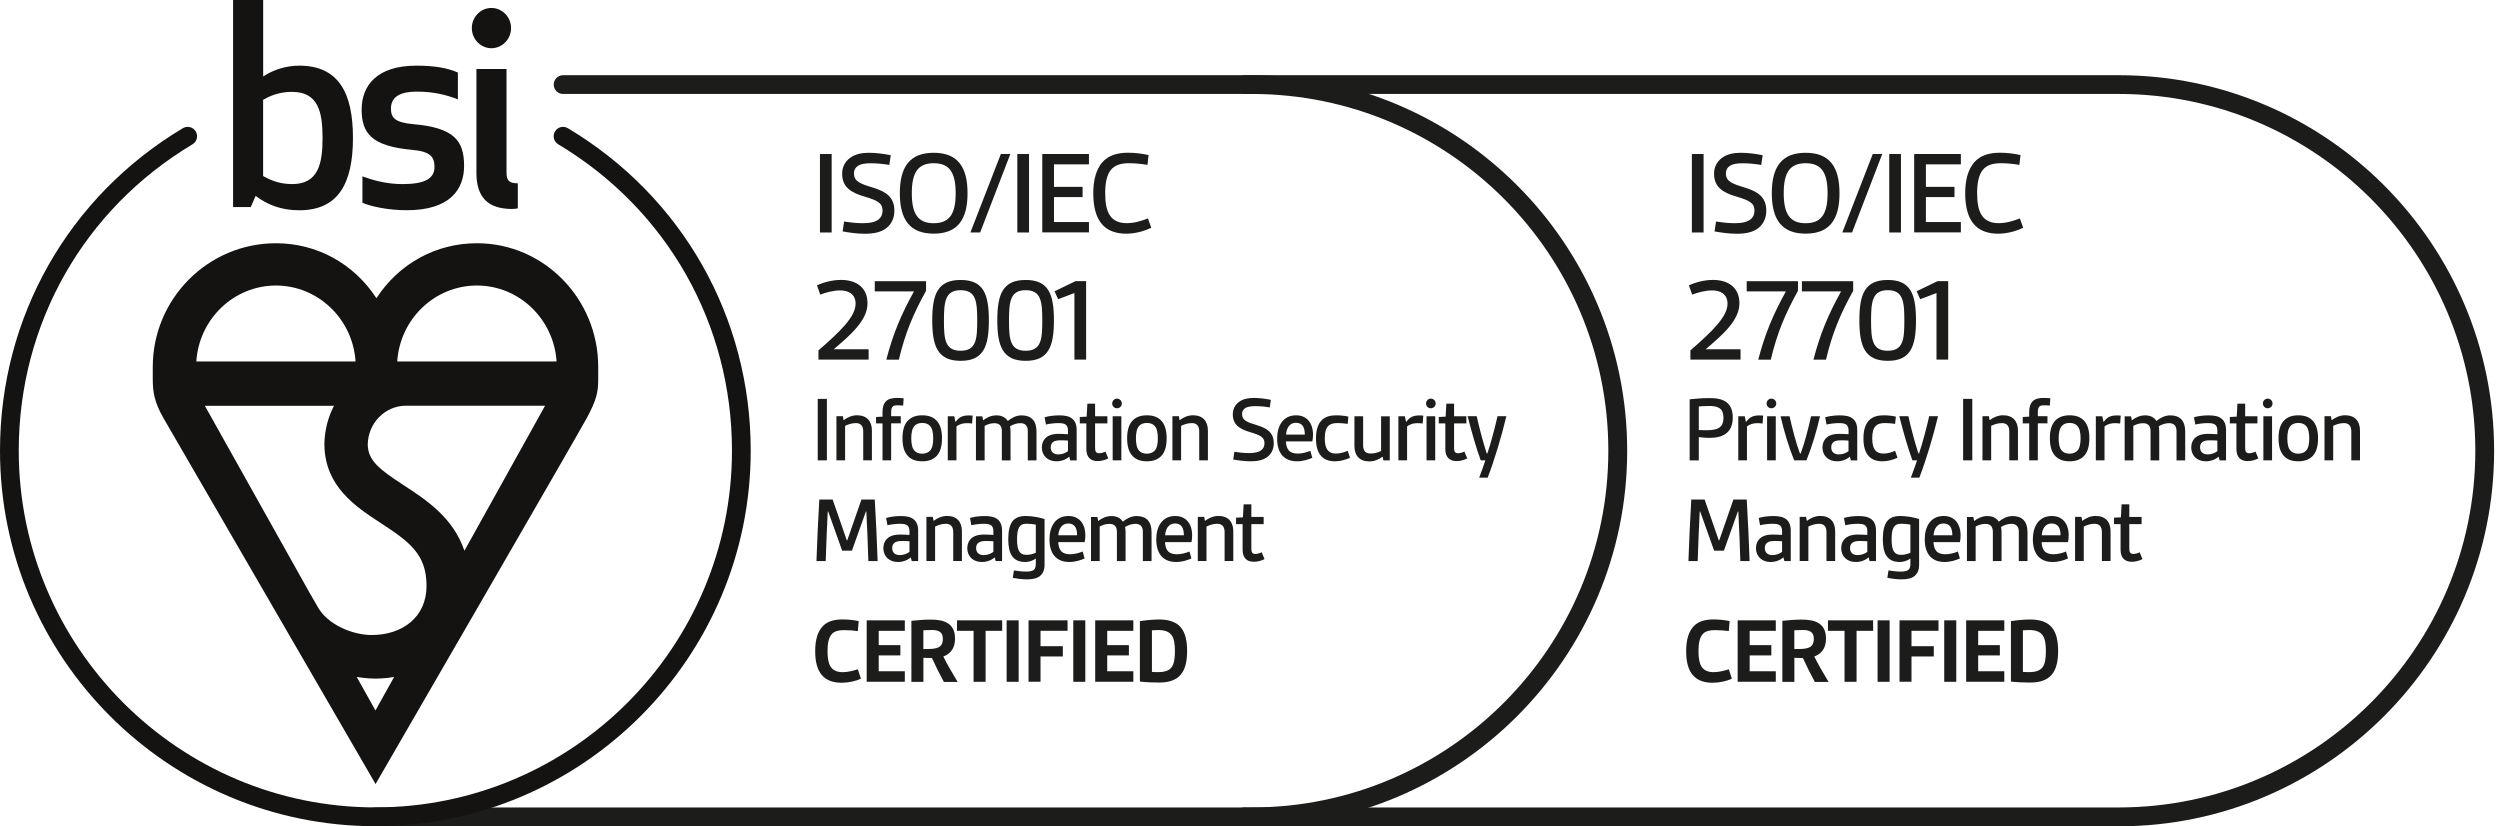 <svg width="351" height="116" viewBox="0 0 351 116" fill="none" xmlns="http://www.w3.org/2000/svg">
<g clip-path="url(#clip0_9564_20349)">
<path d="M297.466 116H174.425V113.366H297.466C325.074 113.366 347.534 90.897 347.534 63.279C347.534 35.661 325.074 13.191 297.466 13.191H174.425V10.558H297.466C326.531 10.558 350.174 34.21 350.174 63.286C350.174 92.362 326.531 116.015 297.466 116.015V116Z" fill="#1C1C1B"/>
<path d="M175.742 116H52.7C51.971 116 51.384 115.412 51.384 114.683C51.384 113.954 51.971 113.366 52.7 113.366H175.742C203.349 113.366 225.809 90.897 225.809 63.279C225.809 35.661 203.349 13.191 175.742 13.191H79.058C78.329 13.191 77.741 12.604 77.741 11.874C77.741 11.145 78.329 10.558 79.058 10.558H175.749C204.814 10.558 228.457 34.21 228.457 63.286C228.457 92.362 204.814 116.015 175.749 116.015L175.742 116Z" fill="#1C1C1B"/>
<path d="M120.879 95.294C120.143 95.629 119.109 95.86 118.149 95.86C117.012 95.86 115.941 95.54 115.271 94.64C114.706 93.888 114.453 92.802 114.453 91.41C114.453 89.803 114.818 88.621 115.554 87.876C116.275 87.155 117.264 86.969 118.35 86.969C119.116 86.969 119.89 87.066 120.559 87.199L120.44 88.606C119.919 88.524 119.183 88.472 118.514 88.472C117.845 88.472 117.16 88.576 116.774 89.037C116.32 89.558 116.186 90.391 116.186 91.425C116.186 92.296 116.283 93.032 116.588 93.553C116.959 94.171 117.607 94.372 118.313 94.372C119.02 94.372 119.801 94.171 120.44 93.97L120.879 95.309V95.294Z" fill="#1C1C1B"/>
<path d="M121.683 95.725V87.095H127.037V88.568H123.371V90.577H126.413V92.02H123.371V94.245H127.037V95.718H121.683V95.725Z" fill="#1C1C1B"/>
<path d="M132.511 95.727C131.893 94.588 131.358 93.517 130.852 92.393C130.48 92.393 129.967 92.378 129.647 92.356V95.734H127.959V87.163C128.777 87.066 129.848 86.992 130.674 86.992C132.444 86.992 134.087 87.423 134.087 89.655C134.087 90.861 133.589 91.746 132.444 92.177C132.942 93.197 133.701 94.506 134.452 95.741H132.511V95.727ZM129.647 91.128C130.413 91.128 131.023 91.128 131.469 90.995C132.087 90.823 132.377 90.444 132.377 89.67C132.377 88.636 131.64 88.45 130.807 88.45C130.421 88.45 130.004 88.465 129.64 88.487V91.128H129.647Z" fill="#1C1C1B"/>
<path d="M136.69 95.725V88.568H134.362V87.095H140.706V88.568H138.378V95.725H136.69Z" fill="#1C1C1B"/>
<path d="M141.331 95.725V87.095H143.02V95.725H141.331Z" fill="#1C1C1B"/>
<path d="M144.41 95.725V87.095H149.884V88.568H146.091V90.725H149.222V92.169H146.091V95.718H144.402L144.41 95.725Z" fill="#1C1C1B"/>
<path d="M150.688 95.725V87.095H152.376V95.725H150.688Z" fill="#1C1C1B"/>
<path d="M153.766 95.725V87.095H159.12V88.568H155.454V90.577H158.496V92.02H155.454V94.245H159.12V95.718H153.766V95.725Z" fill="#1C1C1B"/>
<path d="M160.043 87.207C160.928 87.073 161.932 86.976 162.735 86.976C165.651 86.976 166.67 88.501 166.67 91.395C166.67 94.29 165.651 95.83 162.735 95.83C161.932 95.83 160.928 95.793 160.043 95.696V87.199V87.207ZM161.731 94.334C162.096 94.364 162.282 94.364 162.587 94.364C164.49 94.364 164.959 93.546 164.959 91.403C164.959 89.379 164.49 88.457 162.587 88.457C162.282 88.457 162.014 88.472 161.731 88.494V94.334Z" fill="#1C1C1B"/>
<path d="M115.121 32.642V21.623H116.765V32.642H115.121Z" fill="#1C1C1B"/>
<path d="M118.505 31.1C119.137 31.204 120.149 31.338 121.108 31.338C122.067 31.338 122.953 31.204 123.451 30.721C123.741 30.445 123.912 30.073 123.912 29.59C123.912 28.511 123.243 28.154 121.346 27.588C119.45 27.038 118.237 26.257 118.237 24.389C118.237 23.466 118.631 22.715 119.301 22.202C120.052 21.621 121.011 21.45 122.023 21.45C123.034 21.45 124.105 21.606 125.065 21.792L124.856 23.161C124.209 23.042 123.213 22.923 122.305 22.923C121.554 22.923 120.833 23.005 120.409 23.318C120.067 23.571 119.896 23.898 119.896 24.344C119.896 25.475 120.766 25.795 122.581 26.346C124.358 26.896 125.57 27.648 125.57 29.582C125.57 30.609 125.176 31.45 124.462 32.015C123.689 32.633 122.596 32.819 121.435 32.819C120.357 32.819 119.249 32.663 118.304 32.491L118.512 31.108L118.505 31.1Z" fill="#1C1C1B"/>
<path d="M126.337 27.127C126.337 23.399 127.757 21.45 131.089 21.45C134.421 21.45 135.842 23.399 135.842 27.127C135.842 30.855 134.421 32.804 131.089 32.804C127.757 32.804 126.337 30.855 126.337 27.127ZM134.176 27.127C134.176 24.218 133.306 22.916 131.097 22.916C128.888 22.916 128.018 24.218 128.018 27.127C128.018 30.036 128.888 31.338 131.097 31.338C133.306 31.338 134.176 30.036 134.176 27.127Z" fill="#1C1C1B"/>
<path d="M136.243 32.642L140.52 21.623H141.851L137.612 32.642H136.243Z" fill="#1C1C1B"/>
<path d="M142.832 32.642V21.623H144.476V32.642H142.832Z" fill="#1C1C1B"/>
<path d="M146.336 32.642V21.623H152.888V23.073H147.98V26.235H151.996V27.671H147.98V31.176H152.888V32.627H146.336V32.642Z" fill="#1C1C1B"/>
<path d="M161.64 31.971C160.695 32.447 159.364 32.812 158.115 32.812C156.694 32.812 155.341 32.388 154.522 31.235C153.838 30.297 153.496 28.928 153.496 27.128C153.496 25.208 153.927 23.809 154.708 22.85C155.616 21.771 156.947 21.443 158.405 21.443C159.379 21.443 160.405 21.577 161.261 21.771L161.104 23.155C160.42 23.021 159.394 22.916 158.501 22.916C157.46 22.916 156.501 23.14 155.921 23.906C155.393 24.628 155.169 25.684 155.169 27.12C155.169 28.452 155.341 29.479 155.802 30.201C156.33 31.041 157.222 31.331 158.182 31.331C159.245 31.331 160.271 31.026 161.171 30.662L161.632 31.964L161.64 31.971Z" fill="#1C1C1B"/>
<path d="M114.912 50.497V49.195C117.954 46.547 120.126 44.471 120.126 42.641C120.126 41.272 119.1 40.773 117.954 40.773C116.995 40.773 115.887 41.078 115.165 41.368L114.704 40.066C115.559 39.657 116.846 39.3 118.073 39.3C120.282 39.3 121.799 40.408 121.799 42.588C121.799 44.984 119.39 47.053 117.047 49.039H121.955V50.49H114.912V50.497Z" fill="#1C1C1B"/>
<path d="M124.439 50.497C125.398 46.8 126.573 44.062 128.321 40.914H122.817V39.478H130.017V40.833C128.276 43.965 127.094 46.703 126.201 50.497H124.439Z" fill="#1C1C1B"/>
<path d="M130.887 44.984C130.887 41.286 131.66 39.307 134.873 39.307C138.086 39.307 138.837 41.294 138.837 44.984C138.837 48.674 138.064 50.661 134.873 50.661C131.683 50.661 130.887 48.659 130.887 44.984ZM137.201 44.984C137.201 42.365 137.045 40.743 134.873 40.743C132.701 40.743 132.53 42.365 132.53 44.984C132.53 47.603 132.664 49.247 134.873 49.247C137.082 49.247 137.201 47.588 137.201 44.984Z" fill="#1C1C1B"/>
<path d="M140.021 44.984C140.021 41.286 140.794 39.307 144.007 39.307C147.22 39.307 147.971 41.294 147.971 44.984C147.971 48.674 147.197 50.661 144.007 50.661C140.816 50.661 140.021 48.659 140.021 44.984ZM146.335 44.984C146.335 42.365 146.179 40.743 144.007 40.743C141.835 40.743 141.664 42.365 141.664 44.984C141.664 47.603 141.798 49.247 144.007 49.247C146.216 49.247 146.335 47.588 146.335 44.984Z" fill="#1C1C1B"/>
<path d="M150.849 50.498V41.138L148.558 42.008L148.06 40.892L151.005 39.471H152.492V50.49H150.849V50.498Z" fill="#1C1C1B"/>
<path d="M114.809 64.634V56.003H116.096V64.634H114.809Z" fill="#1C1C1B"/>
<path d="M121.197 64.634V60.572C121.197 59.783 120.832 59.403 120.156 59.403C119.583 59.403 119.07 59.589 118.653 59.79V64.626H117.434V58.436H118.334L118.438 59.002C118.921 58.63 119.59 58.302 120.312 58.302C121.717 58.302 122.417 59.143 122.417 60.46V64.626H121.197V64.634Z" fill="#1C1C1B"/>
<path d="M123.904 64.633V59.447H122.997V58.547L123.904 58.495V57.825C123.904 57.126 124.075 56.65 124.388 56.337C124.76 55.973 125.31 55.869 125.965 55.869C126.262 55.869 126.582 55.898 126.872 55.921L126.805 56.94C126.493 56.91 126.217 56.91 125.972 56.91C125.652 56.91 125.422 56.947 125.303 57.126C125.154 57.29 125.117 57.543 125.117 57.93V58.435H126.47V59.44H125.117V64.626H123.897L123.904 64.633Z" fill="#1C1C1B"/>
<path d="M129.482 64.767C128.612 64.767 127.98 64.529 127.526 64.083C126.953 63.532 126.708 62.639 126.708 61.538C126.708 60.437 126.946 59.544 127.526 58.994C127.98 58.555 128.612 58.309 129.482 58.309C130.352 58.309 130.984 58.547 131.438 58.994C132.011 59.544 132.256 60.437 132.256 61.538C132.256 62.639 132.018 63.532 131.438 64.083C130.984 64.522 130.352 64.767 129.482 64.767ZM131.022 61.538C131.022 60.787 130.903 60.169 130.583 59.812C130.345 59.529 129.966 59.38 129.482 59.38C128.999 59.38 128.627 59.529 128.381 59.812C128.062 60.177 127.943 60.787 127.943 61.538C127.943 62.29 128.062 62.915 128.381 63.264C128.619 63.547 128.999 63.696 129.482 63.696C129.966 63.696 130.323 63.532 130.583 63.264C130.903 62.915 131.022 62.297 131.022 61.538Z" fill="#1C1C1B"/>
<path d="M133.066 64.634V58.444H133.974L134.137 59.21H134.189C134.673 58.511 135.246 58.325 136.026 58.325C136.175 58.325 136.324 58.325 136.562 58.355L136.48 59.463C136.242 59.426 135.997 59.411 135.744 59.411C135.223 59.411 134.703 59.53 134.286 59.88V64.634H133.066Z" fill="#1C1C1B"/>
<path d="M144.304 64.633V60.534C144.304 59.76 143.933 59.41 143.248 59.41C142.78 59.41 142.282 59.574 141.813 59.842C141.85 60.08 141.88 60.362 141.88 60.608V64.641H140.66V60.541C140.66 59.767 140.296 59.418 139.619 59.418C139.121 59.418 138.697 59.551 138.243 59.79V64.641H137.023V58.45H137.923L138.027 59.016C138.466 58.681 139.098 58.316 139.887 58.316C140.623 58.316 141.173 58.599 141.493 59.105C142.029 58.666 142.683 58.316 143.419 58.316C144.795 58.316 145.524 59.083 145.524 60.593V64.641H144.304V64.633Z" fill="#1C1C1B"/>
<path d="M150.263 64.633L150.129 64.112C149.66 64.529 149.013 64.767 148.322 64.767C147.05 64.767 146.276 63.926 146.276 62.825C146.276 62.275 146.492 61.724 146.931 61.382C147.347 61.047 147.935 60.913 148.589 60.913C149.021 60.913 149.512 60.943 149.943 60.965V60.444C149.943 60.072 149.846 59.827 149.69 59.67C149.46 59.455 149.088 59.403 148.589 59.403C147.987 59.403 147.251 59.507 146.849 59.604L146.663 58.584C147.199 58.421 147.987 58.316 148.701 58.316C149.474 58.316 150.121 58.421 150.56 58.8C150.947 59.12 151.163 59.633 151.163 60.377V64.641H150.263V64.633ZM149.943 61.858C149.638 61.828 149.222 61.821 148.842 61.821C147.942 61.821 147.518 62.141 147.518 62.825C147.518 63.413 147.905 63.8 148.574 63.8C149.073 63.8 149.579 63.629 149.943 63.346V61.858Z" fill="#1C1C1B"/>
<path d="M155.588 64.365C155.171 64.581 154.636 64.737 154.1 64.737C153.096 64.737 152.524 64.172 152.524 63.049V59.448H151.602V58.547L152.568 58.495L152.665 56.672H153.751V58.443H155.476V59.448H153.751V62.863C153.751 63.316 153.833 63.636 154.301 63.636C154.599 63.636 154.874 63.554 155.201 63.406L155.603 64.358L155.588 64.365Z" fill="#1C1C1B"/>
<path d="M156.822 55.966C157.194 55.966 157.506 56.271 157.506 56.651C157.506 57.03 157.201 57.32 156.822 57.32C156.443 57.32 156.152 57.023 156.152 56.651C156.152 56.279 156.45 55.966 156.822 55.966ZM156.219 64.634V58.444H157.439V64.634H156.219Z" fill="#1C1C1B"/>
<path d="M161.023 64.767C160.153 64.767 159.521 64.529 159.067 64.083C158.494 63.532 158.249 62.639 158.249 61.538C158.249 60.437 158.487 59.544 159.067 58.994C159.521 58.555 160.153 58.309 161.023 58.309C161.893 58.309 162.525 58.547 162.979 58.994C163.552 59.544 163.797 60.437 163.797 61.538C163.797 62.639 163.559 63.532 162.979 64.083C162.525 64.522 161.893 64.767 161.023 64.767ZM162.563 61.538C162.563 60.787 162.444 60.169 162.124 59.812C161.886 59.529 161.507 59.38 161.023 59.38C160.54 59.38 160.168 59.529 159.922 59.812C159.603 60.177 159.484 60.787 159.484 61.538C159.484 62.29 159.603 62.915 159.922 63.264C160.16 63.547 160.54 63.696 161.023 63.696C161.507 63.696 161.864 63.532 162.124 63.264C162.444 62.915 162.563 62.297 162.563 61.538Z" fill="#1C1C1B"/>
<path d="M168.371 64.634V60.572C168.371 59.783 168.006 59.403 167.329 59.403C166.757 59.403 166.244 59.589 165.827 59.79V64.626H164.607V58.436H165.507L165.611 59.002C166.095 58.63 166.764 58.302 167.486 58.302C168.891 58.302 169.59 59.143 169.59 60.46V64.626H168.371V64.634Z" fill="#1C1C1B"/>
<path d="M173.294 63.428C173.792 63.51 174.581 63.614 175.332 63.614C176.083 63.614 176.775 63.51 177.169 63.13C177.4 62.914 177.533 62.624 177.533 62.245C177.533 61.404 177.013 61.121 175.525 60.675C174.038 60.243 173.086 59.633 173.086 58.168C173.086 57.446 173.391 56.858 173.919 56.456C174.506 56.003 175.258 55.869 176.046 55.869C176.834 55.869 177.682 55.988 178.433 56.136L178.27 57.208C177.764 57.111 176.983 57.022 176.277 57.022C175.689 57.022 175.124 57.089 174.789 57.327C174.521 57.528 174.387 57.781 174.387 58.13C174.387 59.016 175.072 59.269 176.492 59.7C177.883 60.132 178.835 60.72 178.835 62.23C178.835 63.034 178.53 63.688 177.965 64.135C177.362 64.618 176.507 64.767 175.592 64.767C174.752 64.767 173.882 64.648 173.145 64.514L173.309 63.428H173.294Z" fill="#1C1C1B"/>
<path d="M184.25 64.269C183.699 64.522 182.911 64.767 182.108 64.767C180.286 64.767 179.312 63.629 179.312 61.575C179.312 59.871 180.085 58.309 181.974 58.309C183.476 58.309 184.347 59.38 184.347 61.04C184.347 61.374 184.309 61.709 184.25 61.977H180.539C180.568 62.528 180.702 62.967 180.955 63.249C181.238 63.554 181.677 63.681 182.19 63.681C182.829 63.681 183.461 63.51 183.967 63.294L184.25 64.269ZM183.194 61.017C183.194 60.095 182.926 59.358 181.937 59.358C181.037 59.358 180.613 60.162 180.561 61.017H183.201H183.194Z" fill="#1C1C1B"/>
<path d="M189.538 64.269C188.973 64.537 188.185 64.767 187.426 64.767C185.805 64.767 184.764 63.859 184.764 61.568C184.764 58.941 186.088 58.309 187.605 58.309C188.207 58.309 188.81 58.376 189.315 58.495L189.211 59.514C188.772 59.447 188.274 59.395 187.806 59.395C186.616 59.395 185.998 59.864 185.998 61.538C185.998 63.041 186.504 63.681 187.553 63.681C188.155 63.681 188.72 63.51 189.211 63.294L189.546 64.269H189.538Z" fill="#1C1C1B"/>
<path d="M194.224 64.634L194.127 64.113C193.644 64.478 192.989 64.783 192.253 64.783C190.862 64.783 190.163 63.942 190.163 62.625V58.444H191.383V62.506C191.383 63.347 191.747 63.674 192.469 63.674C192.967 63.674 193.443 63.54 193.904 63.325V58.451H195.124V64.641H194.224V64.634Z" fill="#1C1C1B"/>
<path d="M196.335 64.634V58.444H197.242L197.406 59.21H197.458C197.941 58.511 198.514 58.325 199.295 58.325C199.444 58.325 199.592 58.325 199.83 58.355L199.749 59.463C199.511 59.426 199.265 59.411 199.012 59.411C198.492 59.411 197.971 59.53 197.555 59.88V64.634H196.335Z" fill="#1C1C1B"/>
<path d="M200.887 55.966C201.259 55.966 201.572 56.271 201.572 56.651C201.572 57.03 201.267 57.32 200.887 57.32C200.508 57.32 200.218 57.023 200.218 56.651C200.218 56.279 200.515 55.966 200.887 55.966ZM200.285 64.634V58.444H201.505V64.634H200.285Z" fill="#1C1C1B"/>
<path d="M205.989 64.365C205.573 64.581 205.037 64.737 204.502 64.737C203.498 64.737 202.925 64.172 202.925 63.049V59.448H202.003V58.547L202.97 58.495L203.066 56.672H204.152V58.443H205.878V59.448H204.152V62.863C204.152 63.316 204.234 63.636 204.703 63.636C205 63.636 205.275 63.554 205.603 63.406L206.004 64.358L205.989 64.365Z" fill="#1C1C1B"/>
<path d="M207.677 67.067C208.041 66.114 208.331 65.274 208.547 64.626H207.893C207.26 62.915 206.621 60.661 206.056 58.436H207.327C207.744 60.259 208.198 62 208.733 63.659H208.83C209.328 62.156 209.849 60.214 210.25 58.436H211.492C210.808 61.3 209.834 64.559 208.867 67.067H207.677Z" fill="#1C1C1B"/>
<path d="M121.918 78.77C121.851 76.463 121.747 74.097 121.636 71.821H121.569L119.613 77.311H118.237L116.281 71.821H116.214C116.11 74.097 115.998 76.471 115.931 78.77H114.63C114.727 75.905 114.868 73.026 115.031 70.139H116.906L118.891 75.861H118.958L120.944 70.139H122.818C122.982 73.019 123.123 75.898 123.22 78.77H121.918Z" fill="#1C1C1B"/>
<path d="M128.01 78.77L127.876 78.249C127.407 78.666 126.76 78.904 126.069 78.904C124.797 78.904 124.023 78.063 124.023 76.962C124.023 76.411 124.239 75.861 124.678 75.519C125.094 75.184 125.682 75.05 126.336 75.05C126.768 75.05 127.259 75.079 127.69 75.102V74.581C127.69 74.209 127.593 73.963 127.437 73.807C127.207 73.591 126.835 73.539 126.336 73.539C125.734 73.539 124.998 73.644 124.596 73.74L124.41 72.721C124.946 72.557 125.734 72.453 126.448 72.453C127.221 72.453 127.868 72.557 128.307 72.937C128.694 73.257 128.91 73.77 128.91 74.514V78.777H128.01V78.77ZM127.69 75.995C127.385 75.965 126.969 75.957 126.589 75.957C125.689 75.957 125.265 76.277 125.265 76.962C125.265 77.55 125.652 77.936 126.322 77.936C126.82 77.936 127.326 77.765 127.69 77.483V75.995Z" fill="#1C1C1B"/>
<path d="M133.833 78.77V74.707C133.833 73.919 133.468 73.539 132.791 73.539C132.219 73.539 131.706 73.725 131.289 73.926V78.762H130.069V72.572H130.969L131.073 73.137C131.557 72.765 132.226 72.438 132.948 72.438C134.353 72.438 135.052 73.279 135.052 74.596V78.762H133.833V78.77Z" fill="#1C1C1B"/>
<path d="M139.79 78.77L139.656 78.249C139.188 78.666 138.541 78.904 137.849 78.904C136.577 78.904 135.804 78.063 135.804 76.962C135.804 76.411 136.019 75.861 136.458 75.519C136.875 75.184 137.462 75.05 138.117 75.05C138.548 75.05 139.039 75.079 139.47 75.102V74.581C139.47 74.209 139.374 73.963 139.217 73.807C138.987 73.591 138.615 73.539 138.117 73.539C137.514 73.539 136.778 73.644 136.376 73.74L136.19 72.721C136.726 72.557 137.514 72.453 138.228 72.453C139.002 72.453 139.649 72.557 140.088 72.937C140.474 73.257 140.69 73.77 140.69 74.514V78.777H139.79V78.77ZM139.47 75.995C139.165 75.965 138.749 75.957 138.37 75.957C137.47 75.957 137.046 76.277 137.046 76.962C137.046 77.55 137.432 77.936 138.102 77.936C138.6 77.936 139.106 77.765 139.47 77.483V75.995Z" fill="#1C1C1B"/>
<path d="M145.428 78.42C144.997 78.718 144.476 78.904 143.955 78.904C142.2 78.904 141.561 77.766 141.561 75.727C141.561 73.406 142.282 72.446 144 72.446C144.922 72.446 145.986 72.647 146.655 72.877V79.335C146.655 80.005 146.439 80.474 146.09 80.809C145.636 81.225 144.922 81.344 144.186 81.344C143.487 81.344 142.765 81.24 142.193 81.129L142.356 80.087C142.795 80.154 143.442 80.251 144.015 80.251C144.513 80.251 144.967 80.198 145.19 79.968C145.354 79.797 145.428 79.536 145.428 79.201V78.428V78.42ZM145.428 73.651C145.063 73.584 144.558 73.532 144.119 73.532C143.063 73.532 142.795 74.254 142.795 75.742C142.795 77.133 143.078 77.9 144.104 77.9C144.558 77.9 145.026 77.803 145.428 77.602V73.651Z" fill="#1C1C1B"/>
<path d="M152.285 78.405C151.735 78.658 150.946 78.904 150.143 78.904C148.321 78.904 147.347 77.766 147.347 75.712C147.347 74.008 148.12 72.446 150.009 72.446C151.512 72.446 152.382 73.517 152.382 75.176C152.382 75.511 152.345 75.846 152.285 76.114H148.574C148.604 76.664 148.737 77.103 148.99 77.386C149.273 77.691 149.712 77.818 150.225 77.818C150.865 77.818 151.497 77.647 152.002 77.431L152.285 78.405ZM151.221 75.154C151.221 74.231 150.954 73.495 149.965 73.495C149.065 73.495 148.641 74.298 148.589 75.154H151.229H151.221Z" fill="#1C1C1B"/>
<path d="M160.458 78.77V74.67C160.458 73.897 160.086 73.547 159.402 73.547C158.933 73.547 158.435 73.71 157.966 73.978C158.004 74.216 158.033 74.499 158.033 74.745V78.777H156.814V74.678C156.814 73.904 156.449 73.554 155.772 73.554C155.274 73.554 154.85 73.688 154.396 73.926V78.777H153.177V72.587H154.077L154.181 73.153C154.62 72.818 155.252 72.453 156.04 72.453C156.776 72.453 157.327 72.736 157.647 73.242C158.182 72.803 158.836 72.453 159.573 72.453C160.949 72.453 161.678 73.219 161.678 74.73V78.777H160.458V78.77Z" fill="#1C1C1B"/>
<path d="M167.278 78.405C166.728 78.658 165.939 78.904 165.136 78.904C163.314 78.904 162.34 77.766 162.34 75.712C162.34 74.008 163.113 72.446 165.002 72.446C166.505 72.446 167.375 73.517 167.375 75.176C167.375 75.511 167.338 75.846 167.278 76.114H163.567C163.597 76.664 163.731 77.103 163.983 77.386C164.266 77.691 164.705 77.818 165.218 77.818C165.858 77.818 166.49 77.647 166.996 77.431L167.278 78.405ZM166.215 75.154C166.215 74.231 165.947 73.495 164.958 73.495C164.058 73.495 163.634 74.298 163.582 75.154H166.222H166.215Z" fill="#1C1C1B"/>
<path d="M171.934 78.77V74.707C171.934 73.919 171.57 73.539 170.893 73.539C170.32 73.539 169.807 73.725 169.391 73.926V78.762H168.171V72.572H169.071L169.175 73.137C169.658 72.765 170.328 72.438 171.049 72.438C172.455 72.438 173.154 73.279 173.154 74.596V78.762H171.934V78.77Z" fill="#1C1C1B"/>
<path d="M177.527 78.502C177.111 78.718 176.575 78.874 176.04 78.874C175.036 78.874 174.463 78.308 174.463 77.185V73.584H173.541V72.683L174.508 72.631L174.605 70.809H175.69V72.579H177.416V73.584H175.69V76.999C175.69 77.453 175.772 77.773 176.241 77.773C176.538 77.773 176.813 77.691 177.141 77.542L177.542 78.494L177.527 78.502Z" fill="#1C1C1B"/>
<path d="M243.162 95.294C242.426 95.629 241.392 95.86 240.433 95.86C239.295 95.86 238.224 95.54 237.554 94.64C236.989 93.888 236.736 92.802 236.736 91.41C236.736 89.803 237.101 88.621 237.837 87.876C238.558 87.155 239.548 86.969 240.633 86.969C241.399 86.969 242.173 87.066 242.842 87.199L242.723 88.606C242.203 88.524 241.466 88.472 240.797 88.472C240.128 88.472 239.443 88.576 239.057 89.037C238.603 89.558 238.469 90.391 238.469 91.425C238.469 92.296 238.566 93.032 238.871 93.553C239.243 94.171 239.89 94.372 240.596 94.372C241.303 94.372 242.084 94.171 242.723 93.97L243.162 95.309V95.294Z" fill="#1C1C1B"/>
<path d="M243.966 95.725V87.095H249.321V88.568H245.654V90.577H248.696V92.02H245.654V94.245H249.321V95.718H243.966V95.725Z" fill="#1C1C1B"/>
<path d="M254.794 95.727C254.176 94.588 253.641 93.517 253.135 92.393C252.763 92.393 252.25 92.378 251.93 92.356V95.734H250.242V87.163C251.06 87.066 252.131 86.992 252.957 86.992C254.727 86.992 256.37 87.423 256.37 89.655C256.37 90.861 255.872 91.746 254.727 92.177C255.225 93.197 255.984 94.506 256.735 95.741H254.794V95.727ZM251.93 91.128C252.696 91.128 253.306 91.128 253.753 90.995C254.37 90.823 254.66 90.444 254.66 89.67C254.66 88.636 253.924 88.45 253.091 88.45C252.704 88.45 252.287 88.465 251.923 88.487V91.128H251.93Z" fill="#1C1C1B"/>
<path d="M258.973 95.725V88.568H256.646V87.095H262.989V88.568H260.662V95.725H258.973Z" fill="#1C1C1B"/>
<path d="M263.614 95.725V87.095H265.303V95.725H263.614Z" fill="#1C1C1B"/>
<path d="M266.693 95.725V87.095H272.167V88.568H268.374V90.725H271.505V92.169H268.374V95.718H266.686L266.693 95.725Z" fill="#1C1C1B"/>
<path d="M272.971 95.725V87.095H274.66V95.725H272.971Z" fill="#1C1C1B"/>
<path d="M276.049 95.725V87.095H281.404V88.568H277.737V90.577H280.779V92.02H277.737V94.245H281.404V95.718H276.049V95.725Z" fill="#1C1C1B"/>
<path d="M282.334 87.207C283.219 87.073 284.223 86.976 285.026 86.976C287.942 86.976 288.961 88.501 288.961 91.395C288.961 94.29 287.942 95.83 285.026 95.83C284.223 95.83 283.219 95.793 282.334 95.696V87.199V87.207ZM284.015 94.334C284.379 94.364 284.565 94.364 284.87 94.364C286.774 94.364 287.243 93.546 287.243 91.403C287.243 89.379 286.774 88.457 284.87 88.457C284.565 88.457 284.297 88.472 284.015 88.494V94.334Z" fill="#1C1C1B"/>
<path d="M237.538 32.642V21.623H239.182V32.642H237.538Z" fill="#1C1C1B"/>
<path d="M240.922 31.1C241.554 31.204 242.566 31.338 243.525 31.338C244.484 31.338 245.37 31.204 245.868 30.721C246.158 30.445 246.329 30.073 246.329 29.59C246.329 28.511 245.66 28.154 243.763 27.588C241.867 27.038 240.654 26.257 240.654 24.389C240.654 23.466 241.048 22.715 241.718 22.202C242.469 21.621 243.428 21.45 244.44 21.45C245.451 21.45 246.522 21.606 247.482 21.792L247.273 23.161C246.626 23.042 245.63 22.923 244.722 22.923C243.971 22.923 243.25 23.005 242.826 23.318C242.484 23.571 242.313 23.898 242.313 24.344C242.313 25.475 243.183 25.795 244.998 26.346C246.775 26.896 247.987 27.648 247.987 29.582C247.987 30.609 247.593 31.45 246.879 32.015C246.106 32.633 245.013 32.819 243.852 32.819C242.774 32.819 241.666 32.663 240.721 32.491L240.929 31.108L240.922 31.1Z" fill="#1C1C1B"/>
<path d="M248.761 27.127C248.761 23.399 250.181 21.45 253.513 21.45C256.845 21.45 258.266 23.399 258.266 27.127C258.266 30.855 256.845 32.804 253.513 32.804C250.181 32.804 248.761 30.855 248.761 27.127ZM256.592 27.127C256.592 24.218 255.722 22.916 253.513 22.916C251.304 22.916 250.434 24.218 250.434 27.127C250.434 30.036 251.304 31.338 253.513 31.338C255.722 31.338 256.592 30.036 256.592 27.127Z" fill="#1C1C1B"/>
<path d="M258.66 32.642L262.937 21.623H264.268L260.029 32.642H258.66Z" fill="#1C1C1B"/>
<path d="M265.25 32.642V21.623H266.894V32.642H265.25Z" fill="#1C1C1B"/>
<path d="M268.752 32.642V21.623H275.304V23.073H270.396V26.235H274.412V27.671H270.396V31.176H275.304V32.627H268.752V32.642Z" fill="#1C1C1B"/>
<path d="M284.059 31.971C283.114 32.447 281.783 32.812 280.534 32.812C279.113 32.812 277.759 32.388 276.941 31.235C276.257 30.297 275.915 28.928 275.915 27.128C275.915 25.208 276.346 23.809 277.127 22.85C278.035 21.771 279.366 21.443 280.824 21.443C281.798 21.443 282.824 21.577 283.68 21.771L283.523 23.155C282.839 23.021 281.813 22.916 280.92 22.916C279.879 22.916 278.92 23.14 278.34 23.906C277.812 24.628 277.588 25.684 277.588 27.12C277.588 28.452 277.759 29.479 278.221 30.201C278.749 31.041 279.641 31.331 280.601 31.331C281.664 31.331 282.69 31.026 283.59 30.662L284.051 31.964L284.059 31.971Z" fill="#1C1C1B"/>
<path d="M237.33 50.497V49.195C240.372 46.547 242.544 44.471 242.544 42.641C242.544 41.272 241.517 40.773 240.372 40.773C239.413 40.773 238.305 41.078 237.583 41.368L237.122 40.066C237.977 39.657 239.264 39.3 240.491 39.3C242.7 39.3 244.217 40.408 244.217 42.588C244.217 44.984 241.808 47.053 239.465 49.039H244.373V50.49H237.33V50.497Z" fill="#1C1C1B"/>
<path d="M246.858 50.497C247.817 46.8 248.992 44.062 250.74 40.914H245.236V39.478H252.436V40.833C250.695 43.965 249.513 46.703 248.62 50.497H246.858Z" fill="#1C1C1B"/>
<path d="M254.607 50.497C255.566 46.8 256.741 44.062 258.489 40.914H252.985V39.478H260.185V40.833C258.444 43.965 257.262 46.703 256.369 50.497H254.607Z" fill="#1C1C1B"/>
<path d="M261.055 44.984C261.055 41.286 261.828 39.307 265.041 39.307C268.254 39.307 269.005 41.294 269.005 44.984C269.005 48.674 268.232 50.661 265.041 50.661C261.85 50.661 261.055 48.659 261.055 44.984ZM267.369 44.984C267.369 42.365 267.213 40.743 265.041 40.743C262.869 40.743 262.698 42.365 262.698 44.984C262.698 47.603 262.832 49.247 265.041 49.247C267.25 49.247 267.369 47.588 267.369 44.984Z" fill="#1C1C1B"/>
<path d="M271.884 50.498V41.138L269.593 42.008L269.095 40.892L272.04 39.471H273.527V50.49H271.884V50.498Z" fill="#1C1C1B"/>
<path d="M237.227 64.633V56.062C238.097 55.958 239.153 55.891 240.082 55.891C241.957 55.891 243.28 56.494 243.28 58.622C243.28 60.861 241.771 61.479 240.001 61.479C239.517 61.479 239.093 61.441 238.513 61.374V64.641H237.227V64.633ZM238.513 60.37C238.967 60.4 239.25 60.4 239.584 60.4C241.034 60.4 241.972 60.132 241.972 58.659C241.972 57.357 241.272 57 240.001 57C239.495 57 238.959 57.037 238.513 57.067V60.377V60.37Z" fill="#1C1C1B"/>
<path d="M244.054 64.634V58.444H244.961L245.125 59.21H245.177C245.66 58.511 246.233 58.325 247.014 58.325C247.162 58.325 247.311 58.325 247.549 58.355L247.467 59.463C247.229 59.426 246.984 59.411 246.731 59.411C246.211 59.411 245.69 59.53 245.273 59.88V64.634H244.054Z" fill="#1C1C1B"/>
<path d="M248.702 55.966C249.074 55.966 249.386 56.271 249.386 56.651C249.386 57.03 249.081 57.32 248.702 57.32C248.322 57.32 248.032 57.023 248.032 56.651C248.032 56.279 248.33 55.966 248.702 55.966ZM248.099 64.634V58.444H249.319V64.634H248.099Z" fill="#1C1C1B"/>
<path d="M251.9 64.634C251.097 62.64 250.465 60.483 249.996 58.444H251.253C251.669 60.289 252.153 62.171 252.711 63.667H252.815C253.38 62.164 253.856 60.289 254.273 58.444H255.529C255.061 60.483 254.429 62.64 253.625 64.634H251.885H251.9Z" fill="#1C1C1B"/>
<path d="M259.857 64.633L259.724 64.112C259.255 64.529 258.608 64.767 257.916 64.767C256.645 64.767 255.871 63.926 255.871 62.825C255.871 62.275 256.087 61.724 256.526 61.382C256.942 61.047 257.53 60.913 258.184 60.913C258.615 60.913 259.106 60.943 259.538 60.965V60.444C259.538 60.072 259.441 59.827 259.285 59.67C259.054 59.455 258.682 59.403 258.184 59.403C257.582 59.403 256.845 59.507 256.444 59.604L256.258 58.584C256.793 58.421 257.582 58.316 258.296 58.316C259.069 58.316 259.716 58.421 260.155 58.8C260.542 59.12 260.757 59.633 260.757 60.377V64.641H259.857V64.633ZM259.53 61.858C259.225 61.828 258.809 61.821 258.43 61.821C257.53 61.821 257.106 62.141 257.106 62.825C257.106 63.413 257.492 63.8 258.162 63.8C258.66 63.8 259.166 63.629 259.53 63.346V61.858Z" fill="#1C1C1B"/>
<path d="M266.402 64.269C265.836 64.537 265.048 64.767 264.289 64.767C262.668 64.767 261.627 63.859 261.627 61.568C261.627 58.941 262.951 58.309 264.468 58.309C265.07 58.309 265.673 58.376 266.179 58.495L266.074 59.514C265.636 59.447 265.137 59.395 264.669 59.395C263.479 59.395 262.862 59.864 262.862 61.538C262.862 63.041 263.367 63.681 264.416 63.681C265.018 63.681 265.584 63.51 266.074 63.294L266.409 64.269H266.402Z" fill="#1C1C1B"/>
<path d="M268.284 67.067C268.649 66.114 268.939 65.274 269.155 64.626H268.5C267.868 62.915 267.228 60.661 266.663 58.436H267.935C268.351 60.259 268.805 62 269.34 63.659H269.437C269.935 62.156 270.456 60.214 270.858 58.436H272.1C271.415 61.3 270.441 64.559 269.474 67.067H268.284Z" fill="#1C1C1B"/>
<path d="M275.624 64.634V56.003H276.911V64.634H275.624Z" fill="#1C1C1B"/>
<path d="M282.102 64.634V60.572C282.102 59.783 281.738 59.403 281.061 59.403C280.488 59.403 279.975 59.589 279.559 59.79V64.626H278.339V58.436H279.239L279.343 59.002C279.826 58.63 280.496 58.302 281.217 58.302C282.623 58.302 283.322 59.143 283.322 60.46V64.626H282.102V64.634Z" fill="#1C1C1B"/>
<path d="M284.899 64.633V59.447H283.991V58.547L284.899 58.495V57.825C284.899 57.126 285.07 56.65 285.382 56.337C285.754 55.973 286.304 55.869 286.959 55.869C287.256 55.869 287.576 55.898 287.866 55.921L287.799 56.94C287.487 56.91 287.212 56.91 286.966 56.91C286.646 56.91 286.416 56.947 286.297 57.126C286.148 57.29 286.111 57.543 286.111 57.93V58.435H287.464V59.44H286.111V64.626H284.891L284.899 64.633Z" fill="#1C1C1B"/>
<path d="M290.574 64.767C289.704 64.767 289.072 64.529 288.618 64.083C288.045 63.532 287.8 62.639 287.8 61.538C287.8 60.437 288.038 59.544 288.618 58.994C289.072 58.555 289.704 58.309 290.574 58.309C291.444 58.309 292.076 58.547 292.53 58.994C293.103 59.544 293.348 60.437 293.348 61.538C293.348 62.639 293.11 63.532 292.53 64.083C292.076 64.522 291.444 64.767 290.574 64.767ZM292.113 61.538C292.113 60.787 291.994 60.169 291.675 59.812C291.437 59.529 291.057 59.38 290.574 59.38C290.09 59.38 289.719 59.529 289.473 59.812C289.153 60.177 289.034 60.787 289.034 61.538C289.034 62.29 289.153 62.915 289.473 63.264C289.711 63.547 290.09 63.696 290.574 63.696C291.057 63.696 291.414 63.532 291.675 63.264C291.994 62.915 292.113 62.297 292.113 61.538Z" fill="#1C1C1B"/>
<path d="M294.255 64.634V58.444H295.162L295.326 59.21H295.378C295.861 58.511 296.434 58.325 297.215 58.325C297.364 58.325 297.512 58.325 297.75 58.355L297.669 59.463C297.431 59.426 297.185 59.411 296.932 59.411C296.412 59.411 295.891 59.53 295.475 59.88V64.634H294.255Z" fill="#1C1C1B"/>
<path d="M305.582 64.633V60.534C305.582 59.76 305.21 59.41 304.526 59.41C304.057 59.41 303.559 59.574 303.09 59.842C303.128 60.08 303.157 60.362 303.157 60.608V64.641H301.938V60.541C301.938 59.767 301.573 59.418 300.896 59.418C300.398 59.418 299.974 59.551 299.52 59.79V64.641H298.301V58.45H299.201L299.305 59.016C299.744 58.681 300.376 58.316 301.164 58.316C301.9 58.316 302.451 58.599 302.771 59.105C303.306 58.666 303.961 58.316 304.697 58.316C306.08 58.316 306.802 59.083 306.802 60.593V64.641H305.582V64.633Z" fill="#1C1C1B"/>
<path d="M311.635 64.633L311.501 64.112C311.032 64.529 310.385 64.767 309.694 64.767C308.422 64.767 307.648 63.926 307.648 62.825C307.648 62.275 307.864 61.724 308.303 61.382C308.719 61.047 309.307 60.913 309.961 60.913C310.393 60.913 310.884 60.943 311.315 60.965V60.444C311.315 60.072 311.218 59.827 311.062 59.67C310.832 59.455 310.46 59.403 309.961 59.403C309.359 59.403 308.623 59.507 308.221 59.604L308.035 58.584C308.571 58.421 309.359 58.316 310.073 58.316C310.846 58.316 311.493 58.421 311.932 58.8C312.319 59.12 312.535 59.633 312.535 60.377V64.641H311.635V64.633ZM311.315 61.858C311.01 61.828 310.594 61.821 310.214 61.821C309.314 61.821 308.89 62.141 308.89 62.825C308.89 63.413 309.277 63.8 309.947 63.8C310.445 63.8 310.951 63.629 311.315 63.346V61.858Z" fill="#1C1C1B"/>
<path d="M317.058 64.365C316.641 64.581 316.106 64.737 315.57 64.737C314.566 64.737 313.993 64.172 313.993 63.049V59.448H313.071V58.547L314.038 58.495L314.135 56.672H315.221V58.443H316.946V59.448H315.221V62.863C315.221 63.316 315.302 63.636 315.771 63.636C316.068 63.636 316.344 63.554 316.671 63.406L317.073 64.358L317.058 64.365Z" fill="#1C1C1B"/>
<path d="M318.381 55.966C318.753 55.966 319.065 56.271 319.065 56.651C319.065 57.03 318.76 57.32 318.381 57.32C318.001 57.32 317.711 57.023 317.711 56.651C317.711 56.279 318.009 55.966 318.381 55.966ZM317.778 64.634V58.444H318.998V64.634H317.778Z" fill="#1C1C1B"/>
<path d="M322.68 64.767C321.81 64.767 321.178 64.529 320.724 64.083C320.152 63.532 319.906 62.639 319.906 61.538C319.906 60.437 320.144 59.544 320.724 58.994C321.178 58.555 321.81 58.309 322.68 58.309C323.55 58.309 324.183 58.547 324.636 58.994C325.209 59.544 325.454 60.437 325.454 61.538C325.454 62.639 325.216 63.532 324.636 64.083C324.183 64.522 323.55 64.767 322.68 64.767ZM324.22 61.538C324.22 60.787 324.101 60.169 323.781 59.812C323.543 59.529 323.164 59.38 322.68 59.38C322.197 59.38 321.825 59.529 321.58 59.812C321.26 60.177 321.141 60.787 321.141 61.538C321.141 62.29 321.26 62.915 321.58 63.264C321.818 63.547 322.197 63.696 322.68 63.696C323.164 63.696 323.521 63.532 323.781 63.264C324.101 62.915 324.22 62.297 324.22 61.538Z" fill="#1C1C1B"/>
<path d="M330.125 64.634V60.572C330.125 59.783 329.76 59.403 329.083 59.403C328.511 59.403 327.998 59.589 327.581 59.79V64.626H326.361V58.436H327.261L327.365 59.002C327.849 58.63 328.518 58.302 329.24 58.302C330.645 58.302 331.344 59.143 331.344 60.46V64.626H330.125V64.634Z" fill="#1C1C1B"/>
<path d="M244.343 78.77C244.276 76.463 244.172 74.097 244.061 71.821H243.994L242.038 77.311H240.662L238.706 71.821H238.639C238.535 74.097 238.423 76.471 238.356 78.77H237.055C237.151 75.905 237.293 73.026 237.456 70.139H239.33L241.316 75.861H241.383L243.369 70.139H245.243C245.407 73.019 245.548 75.898 245.645 78.77H244.343Z" fill="#1C1C1B"/>
<path d="M250.523 78.77L250.39 78.249C249.921 78.666 249.274 78.904 248.582 78.904C247.311 78.904 246.537 78.063 246.537 76.962C246.537 76.411 246.753 75.861 247.192 75.519C247.608 75.184 248.196 75.05 248.85 75.05C249.281 75.05 249.772 75.079 250.204 75.102V74.581C250.204 74.209 250.107 73.963 249.951 73.807C249.72 73.591 249.348 73.539 248.85 73.539C248.248 73.539 247.511 73.644 247.11 73.74L246.924 72.721C247.459 72.557 248.248 72.453 248.962 72.453C249.735 72.453 250.382 72.557 250.821 72.937C251.208 73.257 251.423 73.77 251.423 74.514V78.777H250.523V78.77ZM250.204 75.995C249.899 75.965 249.482 75.957 249.103 75.957C248.203 75.957 247.779 76.277 247.779 76.962C247.779 77.55 248.166 77.936 248.835 77.936C249.334 77.936 249.839 77.765 250.204 77.483V75.995Z" fill="#1C1C1B"/>
<path d="M256.437 78.77V74.707C256.437 73.919 256.073 73.539 255.396 73.539C254.823 73.539 254.31 73.725 253.894 73.926V78.762H252.674V72.572H253.574L253.678 73.137C254.161 72.765 254.831 72.438 255.552 72.438C256.958 72.438 257.657 73.279 257.657 74.596V78.762H256.437V78.77Z" fill="#1C1C1B"/>
<path d="M262.49 78.77L262.356 78.249C261.888 78.666 261.241 78.904 260.549 78.904C259.277 78.904 258.504 78.063 258.504 76.962C258.504 76.411 258.72 75.861 259.158 75.519C259.575 75.184 260.162 75.05 260.817 75.05C261.248 75.05 261.739 75.079 262.17 75.102V74.581C262.17 74.209 262.074 73.963 261.918 73.807C261.687 73.591 261.315 73.539 260.817 73.539C260.214 73.539 259.478 73.644 259.077 73.74L258.891 72.721C259.426 72.557 260.214 72.453 260.928 72.453C261.702 72.453 262.349 72.557 262.788 72.937C263.175 73.257 263.39 73.77 263.39 74.514V78.777H262.49V78.77ZM262.17 75.995C261.866 75.965 261.449 75.957 261.07 75.957C260.17 75.957 259.746 76.277 259.746 76.962C259.746 77.55 260.133 77.936 260.802 77.936C261.3 77.936 261.806 77.765 262.17 77.483V75.995Z" fill="#1C1C1B"/>
<path d="M268.217 78.42C267.786 78.718 267.265 78.904 266.744 78.904C264.989 78.904 264.35 77.766 264.35 75.727C264.35 73.406 265.071 72.446 266.789 72.446C267.711 72.446 268.775 72.647 269.444 72.877V79.335C269.444 80.005 269.228 80.474 268.879 80.809C268.425 81.225 267.711 81.344 266.975 81.344C266.276 81.344 265.554 81.24 264.982 81.129L265.145 80.087C265.584 80.154 266.231 80.251 266.804 80.251C267.302 80.251 267.756 80.198 267.979 79.968C268.143 79.797 268.217 79.536 268.217 79.201V78.428V78.42ZM268.217 73.651C267.853 73.584 267.347 73.532 266.908 73.532C265.852 73.532 265.584 74.254 265.584 75.742C265.584 77.133 265.867 77.9 266.893 77.9C267.347 77.9 267.815 77.803 268.217 77.602V73.651Z" fill="#1C1C1B"/>
<path d="M275.171 78.405C274.62 78.658 273.832 78.904 273.029 78.904C271.207 78.904 270.232 77.766 270.232 75.712C270.232 74.008 271.006 72.446 272.895 72.446C274.397 72.446 275.267 73.517 275.267 75.176C275.267 75.511 275.23 75.846 275.171 76.114H271.46C271.489 76.664 271.623 77.103 271.876 77.386C272.159 77.691 272.597 77.818 273.111 77.818C273.75 77.818 274.382 77.647 274.888 77.431L275.171 78.405ZM274.107 75.154C274.107 74.231 273.839 73.495 272.85 73.495C271.95 73.495 271.526 74.298 271.474 75.154H274.115H274.107Z" fill="#1C1C1B"/>
<path d="M283.441 78.77V74.67C283.441 73.897 283.069 73.547 282.385 73.547C281.917 73.547 281.418 73.71 280.95 73.978C280.987 74.216 281.017 74.499 281.017 74.745V78.777H279.797V74.678C279.797 73.904 279.433 73.554 278.756 73.554C278.257 73.554 277.834 73.688 277.38 73.926V78.777H276.16V72.587H277.06L277.164 73.153C277.603 72.818 278.235 72.453 279.023 72.453C279.76 72.453 280.31 72.736 280.63 73.242C281.165 72.803 281.82 72.453 282.556 72.453C283.932 72.453 284.661 73.219 284.661 74.73V78.777H283.441V78.77Z" fill="#1C1C1B"/>
<path d="M290.35 78.405C289.8 78.658 289.012 78.904 288.208 78.904C286.386 78.904 285.412 77.766 285.412 75.712C285.412 74.008 286.186 72.446 288.075 72.446C289.577 72.446 290.447 73.517 290.447 75.176C290.447 75.511 290.41 75.846 290.35 76.114H286.639C286.669 76.664 286.803 77.103 287.056 77.386C287.338 77.691 287.777 77.818 288.29 77.818C288.93 77.818 289.562 77.647 290.068 77.431L290.35 78.405ZM289.294 75.154C289.294 74.231 289.027 73.495 288.037 73.495C287.138 73.495 286.714 74.298 286.662 75.154H289.302H289.294Z" fill="#1C1C1B"/>
<path d="M295.103 78.77V74.707C295.103 73.919 294.739 73.539 294.062 73.539C293.489 73.539 292.976 73.725 292.56 73.926V78.762H291.34V72.572H292.24L292.344 73.137C292.827 72.765 293.497 72.438 294.218 72.438C295.624 72.438 296.323 73.279 296.323 74.596V78.762H295.103V78.77Z" fill="#1C1C1B"/>
<path d="M300.792 78.502C300.376 78.718 299.84 78.874 299.305 78.874C298.301 78.874 297.728 78.308 297.728 77.185V73.584H296.806V72.683L297.773 72.631L297.869 70.809H298.955V72.579H300.68V73.584H298.955V76.999C298.955 77.453 299.037 77.773 299.505 77.773C299.803 77.773 300.078 77.691 300.405 77.542L300.807 78.494L300.792 78.502Z" fill="#1C1C1B"/>
<path d="M55.772 50.75C56.151 44.805 61.023 40.088 66.958 40.088C72.893 40.088 77.757 44.805 78.143 50.75H55.772ZM65.203 77.319C63.618 72.654 59.855 70.199 56.687 68.13C53.169 65.839 51.697 64.648 51.63 62.446C51.652 59.433 54.047 56.962 56.992 56.962H76.529L65.203 77.326V77.319ZM50.083 95.041C50.194 95.064 51.459 95.272 52.715 95.279C53.92 95.279 55.125 95.094 55.341 95.034L52.715 99.751L50.083 95.041ZM46.9 56.962C46.066 58.555 45.583 60.37 45.546 62.297C45.546 62.357 45.546 62.424 45.546 62.483V62.498C45.643 68.331 49.949 71.144 53.422 73.413C57.55 76.106 59.885 77.84 59.885 82.267C59.885 86.694 56.434 89.156 52.195 89.156C49.473 89.156 46.022 87.691 44.646 85.272L43.426 83.159L28.76 56.97H46.892L46.9 56.962ZM38.733 40.088C44.668 40.088 49.54 44.805 49.919 50.75H27.563C27.942 44.805 32.813 40.088 38.741 40.088M66.958 34.151C61.201 34.151 56.01 37.015 52.849 41.866C49.688 37.015 44.497 34.151 38.741 34.151C29.206 34.151 21.449 41.941 21.449 51.509C21.449 51.509 21.449 51.598 21.449 53.272C21.449 54.946 21.643 56.442 22.966 58.726C24.29 61.01 52.73 110.078 52.73 110.078C52.73 110.078 80.969 61.308 82.368 58.726C83.766 56.137 83.989 55.028 83.989 53.272V51.509C83.989 41.941 76.358 34.151 66.973 34.151" fill="#151311"/>
<path d="M42.006 9.218C40.117 9.218 38.303 9.836 36.949 10.736V0H32.725V29.069H35.209L35.893 27.506C37.551 28.749 39.478 29.523 42.014 29.523C47.517 29.523 49.555 25.728 49.555 19.367C49.555 13.005 47.517 9.218 42.014 9.218M41.017 12.901C44.721 12.901 45.286 15.803 45.286 19.367C45.286 22.931 44.721 25.847 41.017 25.847C39.024 25.847 37.7 25.14 36.941 24.716V14.017C37.693 13.586 39.017 12.894 41.017 12.894M54.888 15.267C54.888 13.519 56.286 12.864 58.517 12.864C60.889 12.864 62.674 13.325 64.288 13.95V10.186C62.816 9.531 61.001 9.218 58.435 9.218C52.887 9.218 50.775 12.046 50.775 15.379C50.775 18.712 52.173 20.527 57.87 21.041C60.399 21.264 61.001 22.001 61.001 23.437C61.001 25.14 59.528 25.847 56.509 25.847C54.129 25.847 52.128 25.222 50.886 24.761V28.474C52.166 29.009 54.508 29.515 57.119 29.515C63.158 29.515 65.158 26.614 65.158 23.28C65.158 19.679 63.686 17.931 58.026 17.432C55.572 17.202 54.888 16.614 54.888 15.26M71.867 29.337C72.32 29.337 72.7 29.255 72.7 29.255V25.736C71.487 25.736 71.116 25.341 71.116 24.262V9.687H66.891V24.3C66.891 27.625 68.446 29.337 71.874 29.337M66.244 3.943C66.244 5.498 67.486 6.771 68.996 6.771C70.506 6.771 71.755 5.498 71.755 3.943C71.755 2.388 70.506 1.116 68.996 1.116C67.486 1.116 66.244 2.388 66.244 3.943Z" fill="#151311"/>
<path d="M52.708 116C23.643 116 0 92.348 0 63.272C0 44.537 9.601 27.611 25.673 17.998C26.298 17.626 27.109 17.827 27.481 18.452C27.852 19.077 27.652 19.888 27.027 20.26C11.751 29.396 2.633 45.475 2.633 63.272C2.633 90.89 25.093 113.359 52.7 113.359C80.307 113.359 102.768 90.89 102.768 63.272C102.768 45.475 93.65 29.396 78.374 20.26C77.749 19.888 77.548 19.077 77.92 18.452C78.292 17.827 79.103 17.626 79.727 17.998C95.806 27.618 105.401 44.545 105.401 63.272C105.401 92.348 81.758 116 52.693 116H52.708Z" fill="#151311"/>
</g>
<defs>
<clipPath id="clip0_9564_20349">
<rect width="350.175" height="116" fill="white"/>
</clipPath>
</defs>
</svg>
